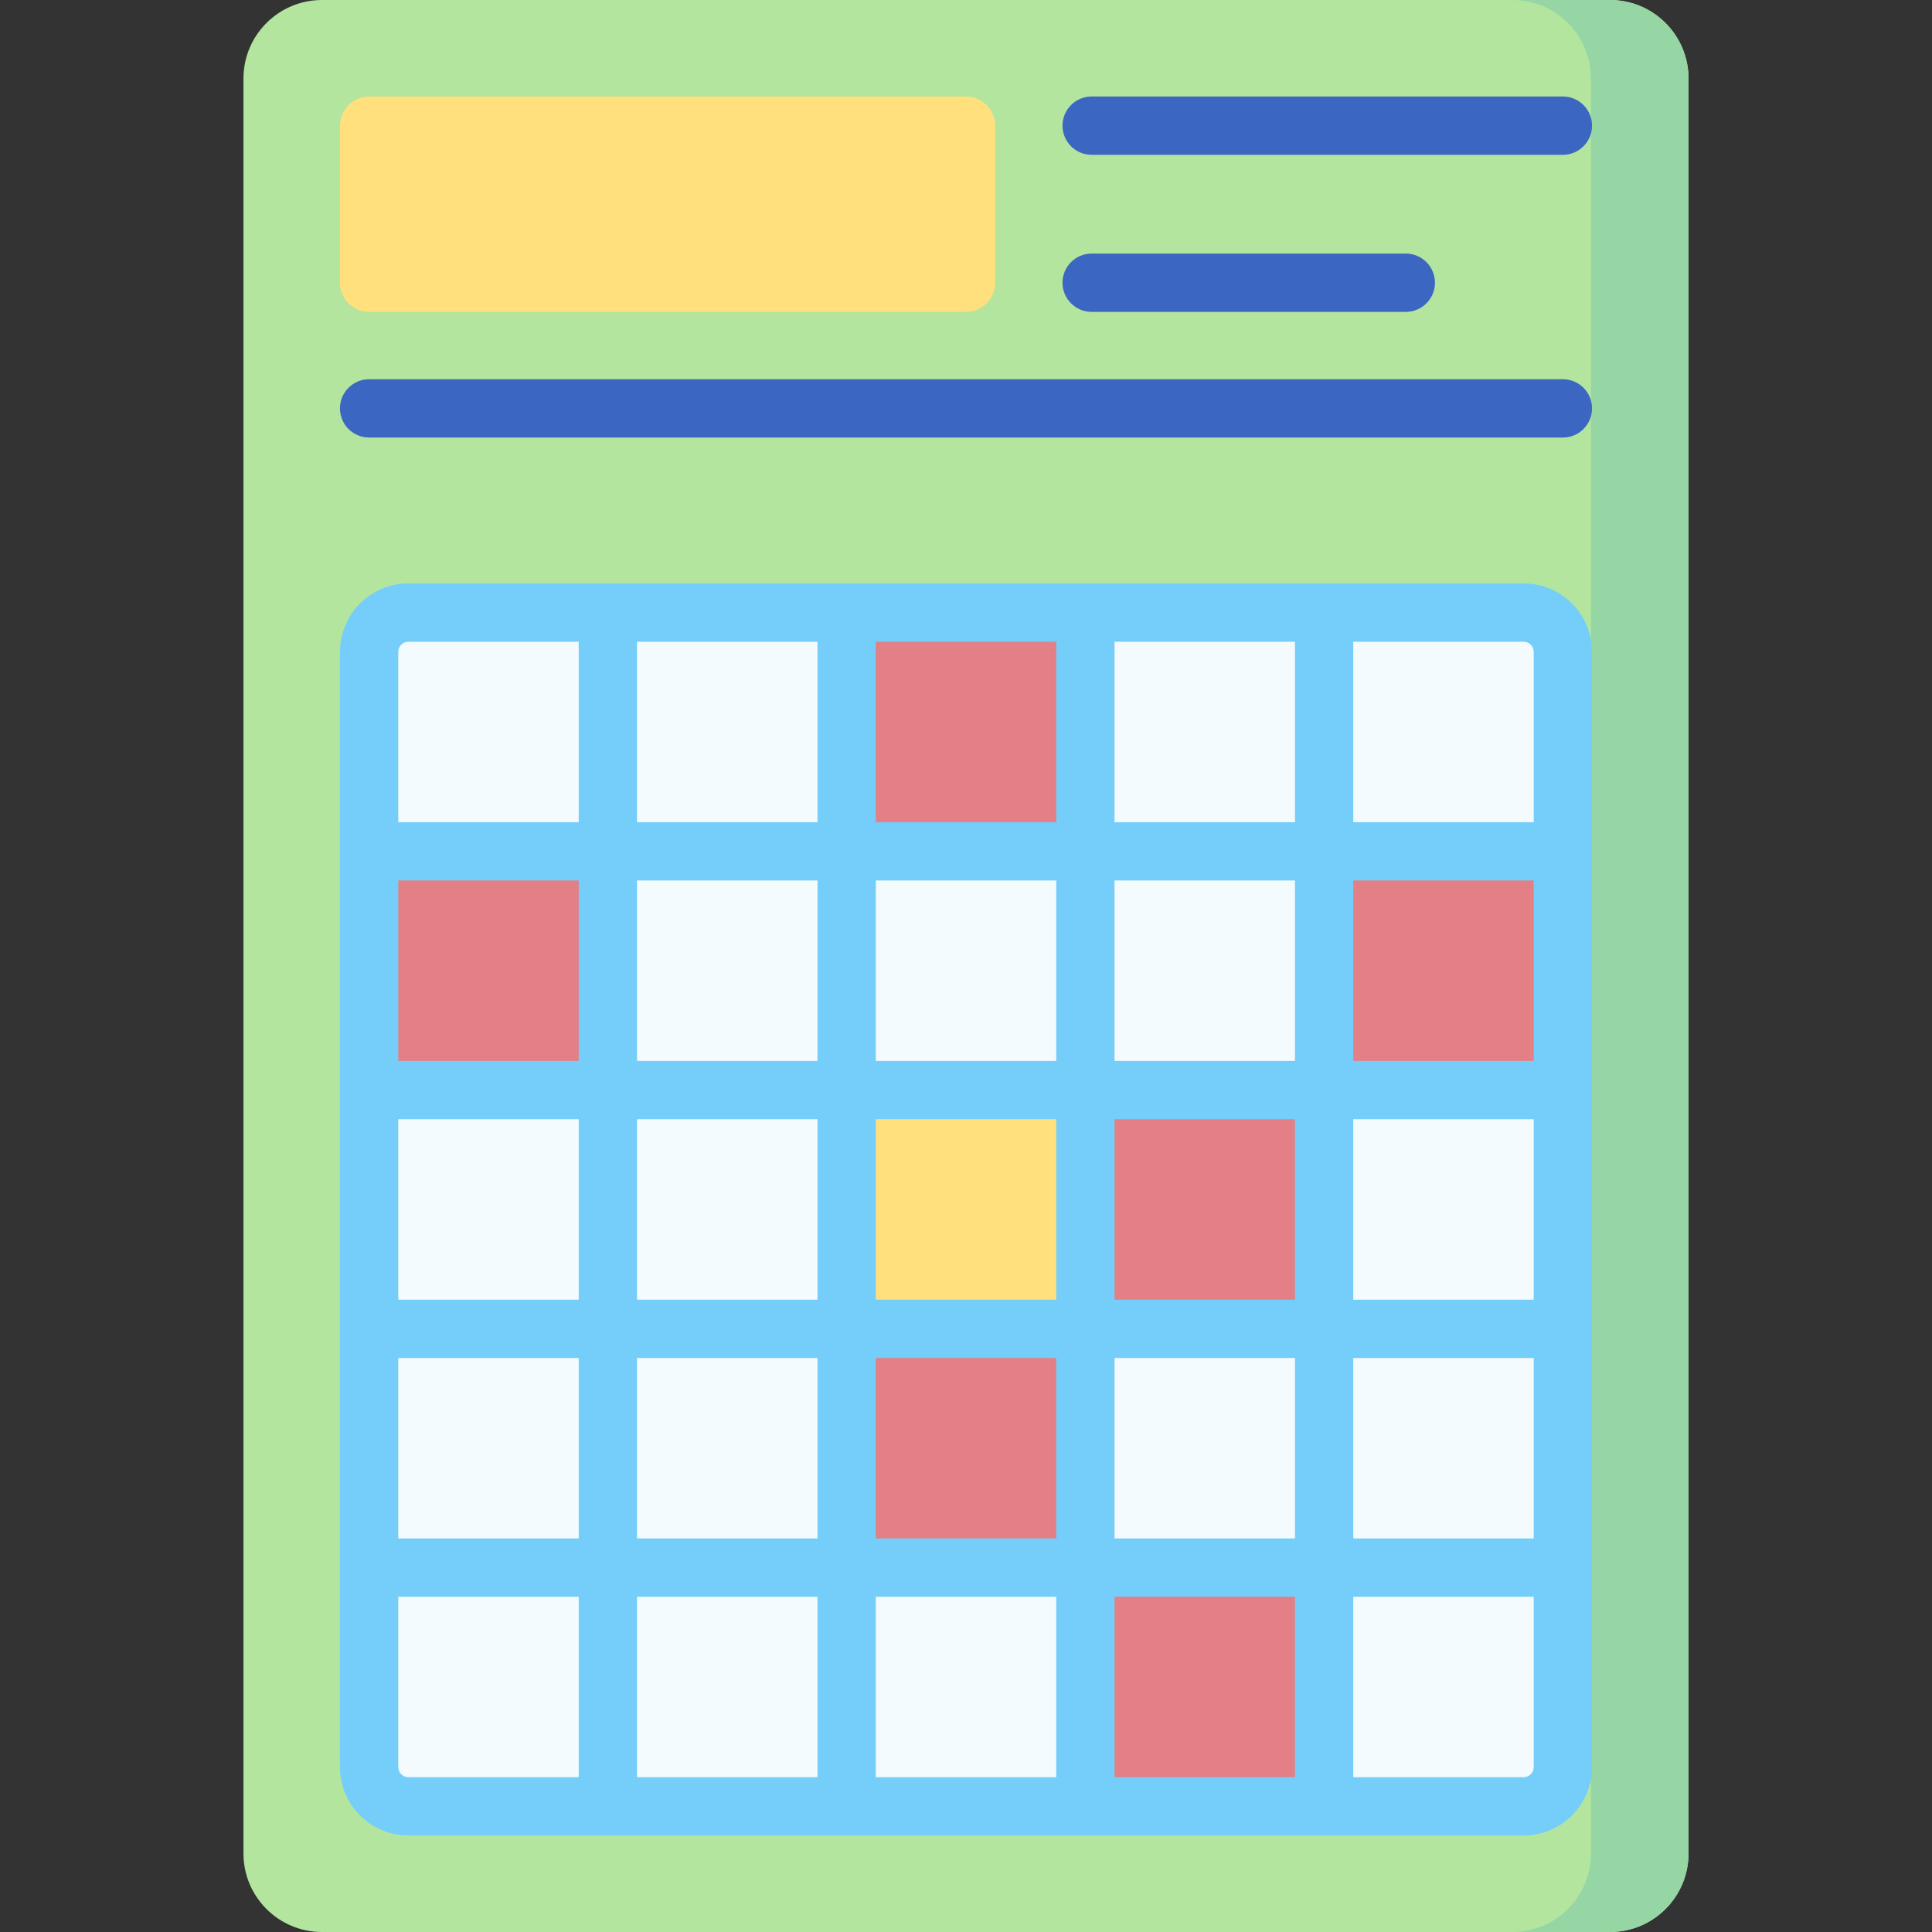 <svg id="Capa_1" enable-background="new 0 0 512 512" height="512" viewBox="0 0 512 512" width="512" xmlns="http://www.w3.org/2000/svg"><rect x="0" y="0" width="512" height="512" fill="#333333" stroke="none"/><g><path d="m426.667 512h-341.334c-11.495 0-20.813-9.318-20.813-20.813v-470.374c0-11.495 9.319-20.813 20.813-20.813h341.333c11.495 0 20.813 9.318 20.813 20.813v470.374c.001 11.495-9.318 20.813-20.812 20.813z" fill="#b3e59f"/><path d="m426.667 0h-25.868c11.495 0 20.813 9.318 20.813 20.813v470.374c0 11.495-9.318 20.813-20.813 20.813h25.868c11.495 0 20.813-9.318 20.813-20.813v-470.374c0-11.495-9.319-20.813-20.813-20.813z" fill="#95d6a4"/><path d="m350.907 415.428h63.272v52.865c0 5.747-4.659 10.406-10.406 10.406h-52.865v-63.271z" fill="#f4fbff"/><path d="m287.636 415.428h63.272v63.272h-63.272z" fill="#e28086" transform="matrix(-1 0 0 -1 638.543 894.127)"/><g fill="#f4fbff"><path d="m224.364 415.428h63.272v63.272h-63.272z" transform="matrix(-1 0 0 -1 512 894.127)"/><path d="m161.093 415.428h63.272v63.272h-63.272z" transform="matrix(-1 0 0 -1 385.457 894.127)"/><path d="m97.821 415.428h63.272v63.272h-52.865c-5.747 0-10.407-4.659-10.407-10.406z"/><path d="m350.907 352.156h63.272v63.272h-63.272z" transform="matrix(-1 0 0 -1 765.086 767.584)"/><path d="m287.636 352.156h63.272v63.272h-63.272z" transform="matrix(-1 0 0 -1 638.543 767.584)"/></g><path d="m224.364 352.156h63.272v63.272h-63.272z" fill="#e28086" transform="matrix(-1 0 0 -1 512 767.584)"/><path d="m161.093 352.156h63.272v63.272h-63.272z" fill="#f4fbff" transform="matrix(-1 0 0 -1 385.457 767.584)"/><path d="m97.821 352.156h63.272v63.272h-63.272z" fill="#f4fbff" transform="matrix(-1 0 0 -1 258.914 767.584)"/><path d="m350.907 288.885h63.272v63.272h-63.272z" fill="#f4fbff" transform="matrix(-1 0 0 -1 765.086 641.041)"/><path d="m287.636 288.885h63.272v63.272h-63.272z" fill="#e28086" transform="matrix(-1 0 0 -1 638.543 641.041)"/><path d="m224.364 288.885h63.272v63.272h-63.272z" fill="#ffe07d" transform="matrix(-1 0 0 -1 512 641.041)"/><path d="m161.093 288.885h63.272v63.272h-63.272z" fill="#f4fbff" transform="matrix(-1 0 0 -1 385.457 641.041)"/><path d="m97.821 288.885h63.272v63.272h-63.272z" fill="#f4fbff" transform="matrix(-1 0 0 -1 258.914 641.041)"/><path d="m350.907 225.613h63.272v63.272h-63.272z" fill="#e28086" transform="matrix(-1 0 0 -1 765.086 514.498)"/><path d="m287.636 225.613h63.272v63.272h-63.272z" fill="#f4fbff" transform="matrix(-1 0 0 -1 638.543 514.498)"/><path d="m224.364 225.613h63.272v63.272h-63.272z" fill="#f4fbff" transform="matrix(-1 0 0 -1 512 514.498)"/><path d="m161.093 225.613h63.272v63.272h-63.272z" fill="#f4fbff" transform="matrix(-1 0 0 -1 385.457 514.498)"/><path d="m97.821 225.613h63.272v63.272h-63.272z" fill="#e28086" transform="matrix(-1 0 0 -1 258.914 514.498)"/><path d="m350.907 162.341h52.865c5.747 0 10.406 4.659 10.406 10.407v52.865h-63.272v-63.272z" fill="#f4fbff"/><path d="m287.636 162.341h63.272v63.272h-63.272z" fill="#f4fbff" transform="matrix(-1 0 0 -1 638.543 387.955)"/><path d="m224.364 162.341h63.272v63.272h-63.272z" fill="#e28086" transform="matrix(-1 0 0 -1 512 387.955)"/><path d="m161.093 162.341h63.272v63.272h-63.272z" fill="#f4fbff" transform="matrix(-1 0 0 -1 385.457 387.955)"/><path d="m108.228 162.341h52.865v63.272h-63.272v-52.865c0-5.747 4.659-10.407 10.407-10.407z" fill="#f4fbff"/><g><path d="m414.179 115.954h-316.358c-4.267 0-7.726-3.459-7.726-7.726s3.459-7.726 7.726-7.726h316.358c4.267 0 7.726 3.459 7.726 7.726s-3.459 7.726-7.726 7.726z" fill="#3b66c1"/></g><path d="m256 25.579h-158.174c-4.267 0-7.726 3.459-7.726 7.726v41.619c0 4.267 3.459 7.726 7.726 7.726h158.174c4.267 0 7.726-3.459 7.726-7.726v-41.618c0-4.267-3.459-7.727-7.726-7.727z" fill="#ffe07d"/><g><path d="m414.179 41.027h-124.878c-4.267 0-7.726-3.459-7.726-7.726s3.459-7.726 7.726-7.726h124.878c4.267 0 7.726 3.459 7.726 7.726s-3.459 7.726-7.726 7.726z" fill="#3b66c1"/></g><g><path d="m372.553 82.653h-83.252c-4.267 0-7.726-3.459-7.726-7.726s3.459-7.726 7.726-7.726h83.252c4.267 0 7.726 3.459 7.726 7.726s-3.459 7.726-7.726 7.726z" fill="#3b66c1"/></g><path d="m403.772 154.615h-295.544c-9.998 0-18.133 8.134-18.133 18.133v295.545c0 9.999 8.135 18.133 18.133 18.133h295.544c9.999 0 18.133-8.134 18.133-18.133v-295.545c0-9.999-8.134-18.133-18.133-18.133zm2.681 126.543h-47.819v-47.818h47.819zm0 63.272h-47.819v-47.819h47.819zm-300.906-47.819h47.819v47.819h-47.819zm63.272 0h47.819v47.819h-47.819zm63.272 0h47.819v47.819h-47.819zm63.271 0h47.819v47.819h-47.819zm47.819-15.453h-47.819v-47.818h47.819zm-63.272 0h-47.819v-47.818h47.819zm-63.271 0h-47.819v-47.818h47.819zm-63.272 0h-47.819v-47.818h47.819zm-47.819 78.724h47.819v47.819h-47.819zm63.272 0h47.819v47.819h-47.819zm63.272 0h47.819v47.819h-47.819zm63.271 0h47.819v47.819h-47.819zm63.272 0h47.819v47.819h-47.819zm47.819-187.134v45.139h-47.819v-47.819h45.138c1.478 0 2.681 1.202 2.681 2.68zm-63.272 45.139h-47.819v-47.819h47.819zm-63.272 0h-47.819v-47.819h47.819zm-63.271 0h-47.819v-47.819h47.819zm-111.091-45.139c0-1.478 1.203-2.68 2.681-2.68h45.138v47.819h-47.819zm0 295.545v-45.139h47.819v47.819h-45.138c-1.478 0-2.681-1.202-2.681-2.68zm63.272-45.139h47.819v47.819h-47.819zm63.272 0h47.819v47.819h-47.819zm63.271 0h47.819v47.819h-47.819zm111.091 45.139c0 1.478-1.203 2.68-2.681 2.68h-45.138v-47.819h47.819z" fill="#75cef9"/></g></svg>